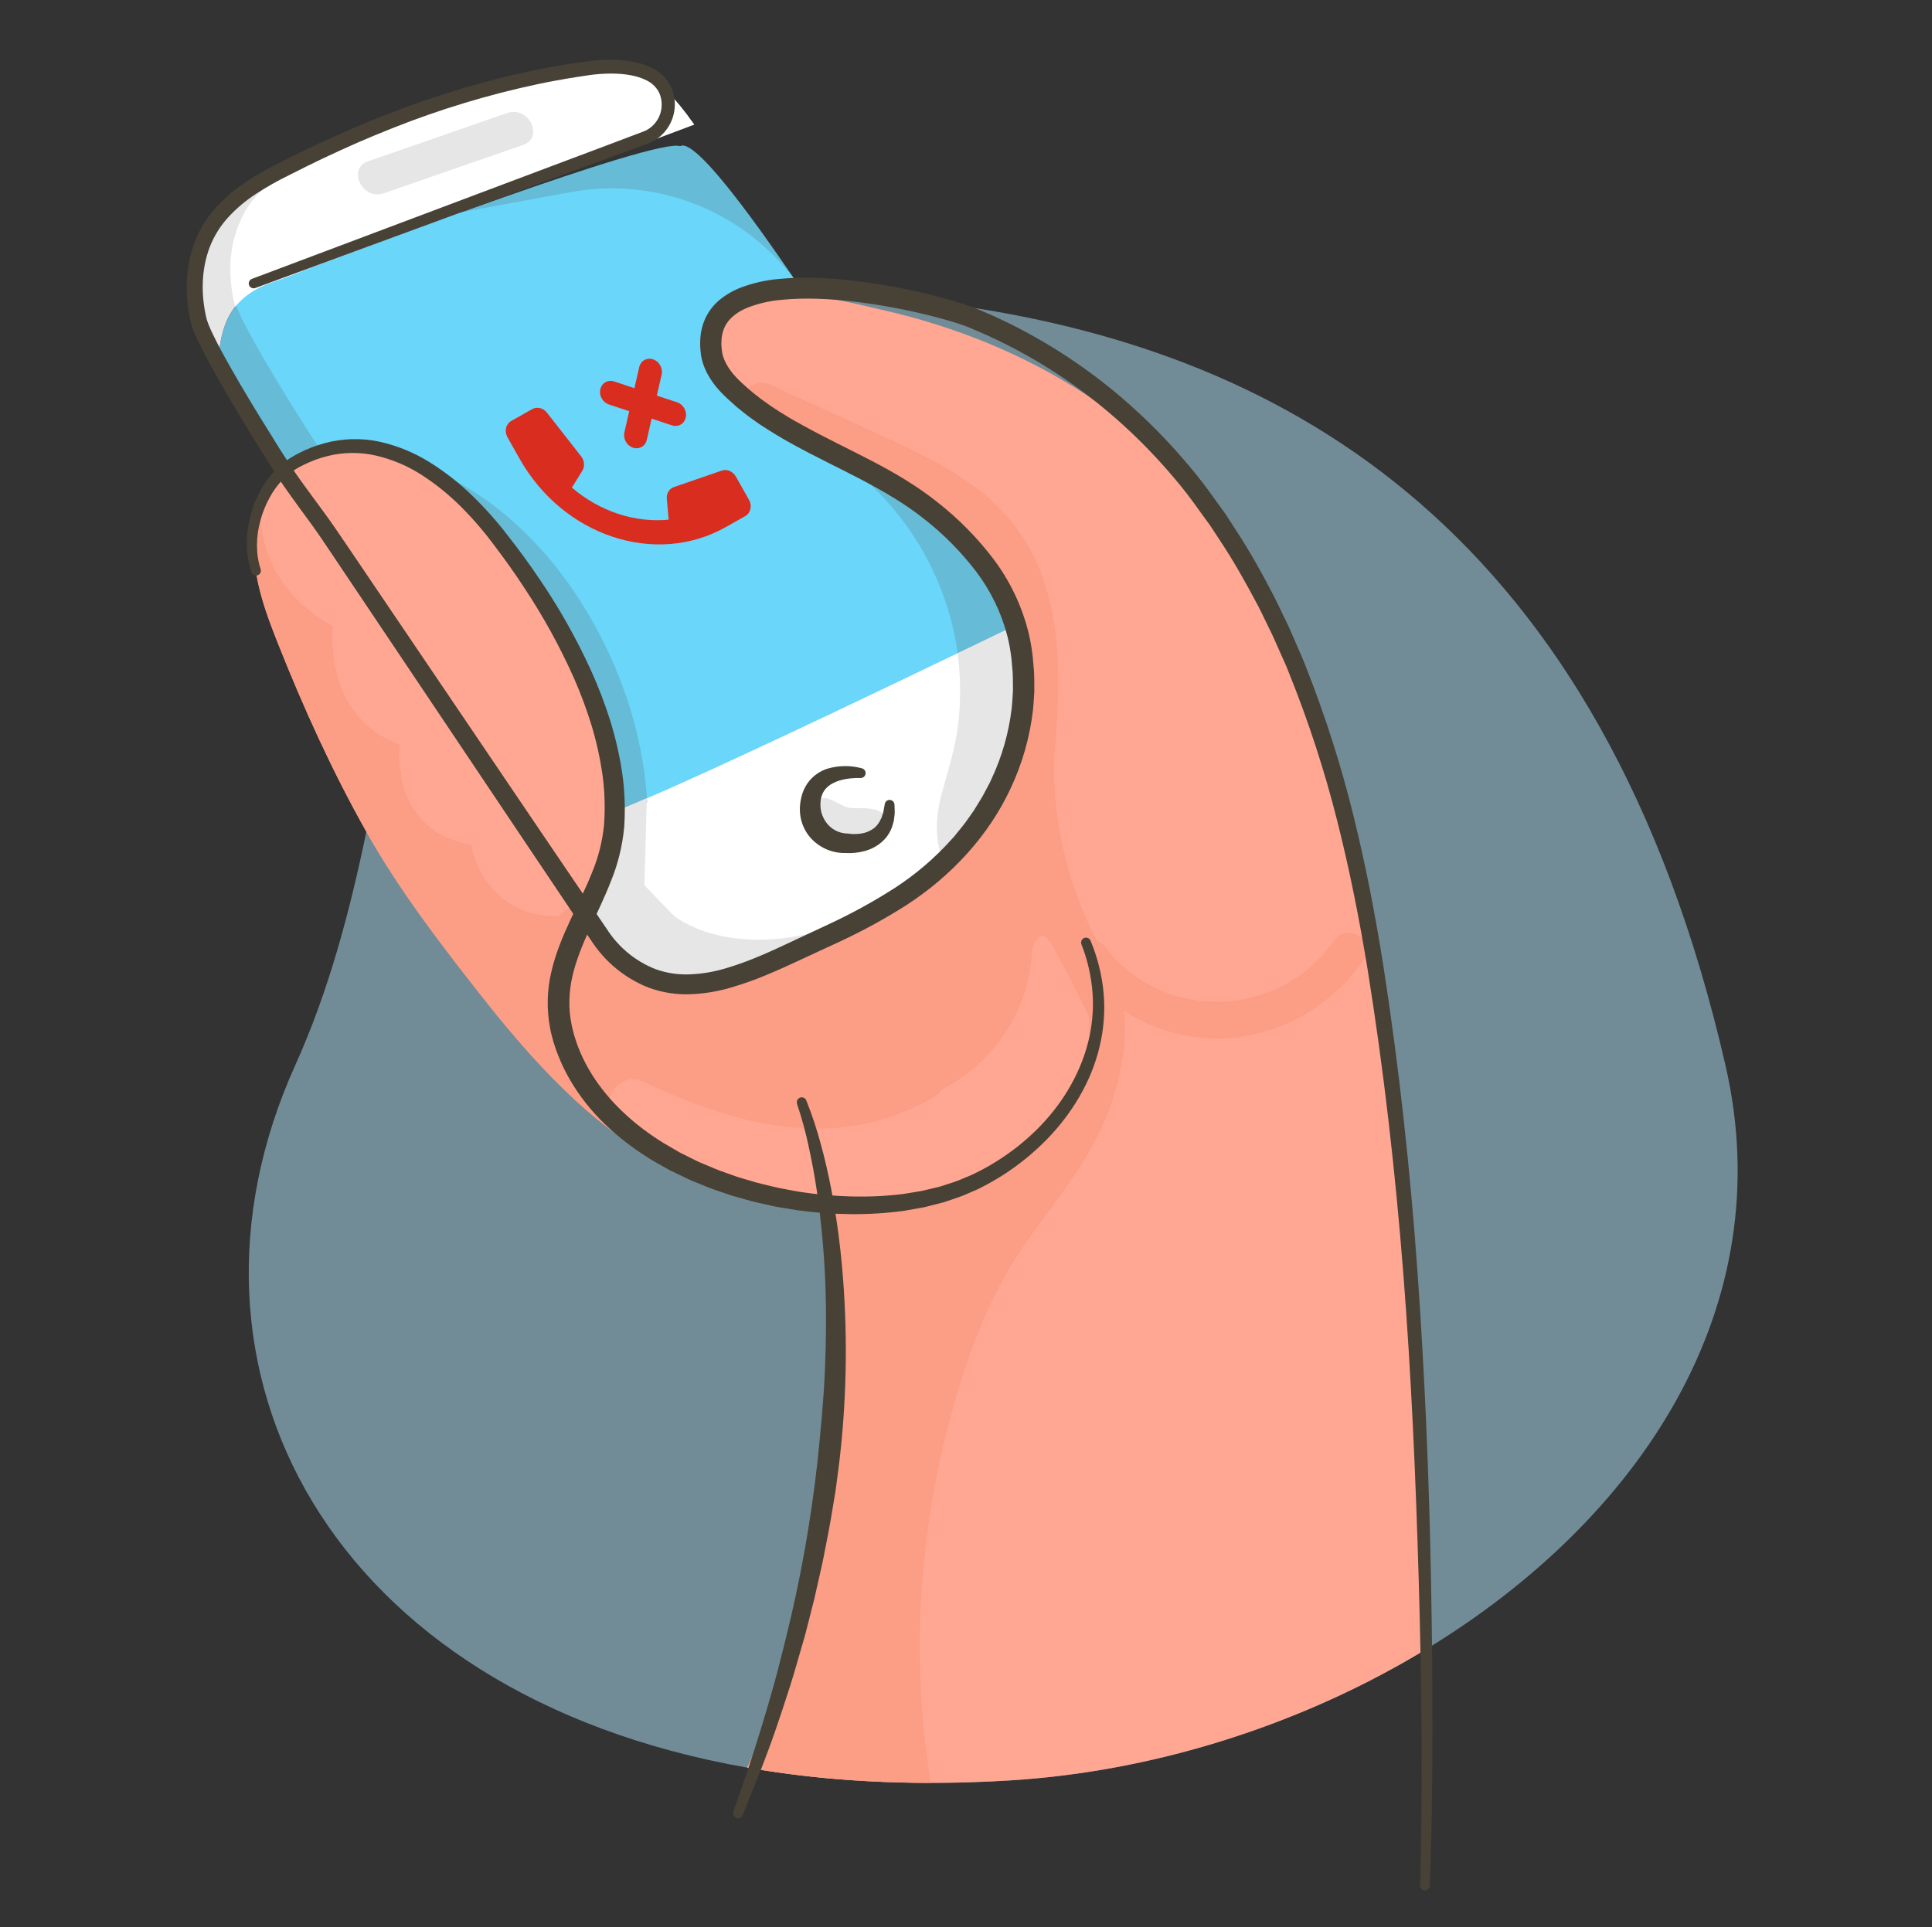 <svg width="436" height="435" viewBox="0 0 436 435" fill="none" xmlns="http://www.w3.org/2000/svg">
<rect x="0" y="0" width="436" height="435" fill="#333333" stroke="none"/>
<path opacity="0.5" d="M322.017 372.147C321.186 372.647 320.36 373.148 319.52 373.639C292.115 389.795 259.838 399.896 228.001 401.862C217.171 402.549 206.311 402.603 195.476 402.023C186.47 401.54 177.5 400.523 168.614 398.978C74.093 382.365 35.735 308.802 66.62 240.46C74.246 223.586 78.961 205.607 82.65 187.851L82.676 187.72C88.614 159.097 91.889 131.035 100.389 109.046C100.437 108.933 100.476 108.811 100.528 108.698C110.555 82.959 127.881 65.555 165.243 65.555C168.745 65.555 172.273 65.603 175.809 65.603C176.001 65.603 176.196 65.681 176.388 65.689C189.885 65.993 203.352 67.102 216.717 69.013L217.321 69.122C290.614 79.945 361.672 119.743 389.39 240.451C402.005 295.287 369.815 343.024 322.017 372.147Z" fill="#B0E6FC"/>
<path d="M252.126 170.05C252.147 171.12 251.491 171.307 250.425 173.304C249.891 174.28 249.284 175.215 248.611 176.101C246.436 178.994 243.53 181.756 241.386 184.366L218.631 212.206C217.817 213.198 217.012 214.194 216.199 215.186L211.819 220.545L159.244 236.153L150.14 226.735L138.669 214.838L136.624 212.715L133.884 208.713L133.81 208.609L131.522 205.272L102.681 163.238L76.225 124.693C72.697 119.555 68.669 114.649 65.176 109.468C62.857 106.036 54.553 93.086 49.285 83.611C49.22 80.84 49.429 73.672 53.078 69.226C53.141 69.144 53.207 69.065 53.278 68.991C53.383 68.869 53.487 68.747 53.6 68.63C53.713 68.513 53.818 68.386 53.94 68.269C54.061 68.151 54.175 68.025 54.292 67.916C54.409 67.808 54.536 67.682 54.662 67.569C54.911 67.334 55.176 67.107 55.458 66.89C55.593 66.777 55.74 66.664 55.893 66.559C56.141 66.372 56.402 66.19 56.667 66.011L57.167 65.698C57.367 65.567 57.576 65.45 57.789 65.328C58.002 65.207 58.137 65.137 58.311 65.046C58.485 64.954 58.716 64.837 58.925 64.741C59.133 64.645 59.255 64.589 59.425 64.506C59.812 64.337 60.217 64.167 60.626 64.015C60.706 63.981 60.789 63.952 60.873 63.928C65.406 62.444 67.251 61.553 70.879 60.191C80.013 56.776 148 31 153.5 33C157.5 30.5 176.953 59.643 180.716 65.102C187.522 75 194.337 84.883 201.161 94.752C211.517 109.724 221.879 124.697 232.246 139.67C235.517 144.397 238.784 149.122 242.047 153.846C242.073 153.877 242.086 153.92 242.112 153.951C242.547 154.595 243.069 155.256 243.634 155.982C246.501 159.588 250.529 163.947 251.617 167.692C251.885 168.454 252.056 169.246 252.126 170.05Z" fill="#66BBD7"/>
<path d="M156.474 27.84L156.361 27.679C156.204 27.453 156.039 27.244 155.878 27.018C155.077 28.323 153.35 29.093 151.806 27.849C150.262 26.605 149.222 24.708 147.656 23.429C146.317 22.333 143.898 20.384 142.132 20.985C141.65 21.159 141.13 21.2 140.627 21.102C140.531 21.102 140.444 21.102 140.344 21.067C138.199 20.632 136.39 19.549 134.171 19.253C131.022 18.818 127.712 19.253 124.58 19.619C118.925 20.315 112.987 20.854 107.702 23.059C101.477 54.593 93.246 51.917 76.521 47.472C75.142 47.106 71.401 45.827 67.564 44.749C65.815 45.571 64.167 46.593 62.653 47.794C59.952 50.051 57.703 52.927 55.449 55.624C49.69 62.518 47.358 69.478 47.402 78.448C47.407 78.863 47.327 79.275 47.167 79.657C47.398 80.092 47.632 80.558 47.885 81.036C48.32 81.85 48.781 82.702 49.277 83.59C49.212 80.819 49.42 73.65 53.07 69.204C53.132 69.122 53.199 69.044 53.27 68.969C53.374 68.848 53.479 68.726 53.592 68.608C53.705 68.491 53.809 68.365 53.931 68.247C54.053 68.13 54.166 68.004 54.284 67.895C54.401 67.786 54.527 67.66 54.653 67.547C54.903 67.312 55.168 67.086 55.449 66.868C55.584 66.755 55.732 66.642 55.884 66.538C56.132 66.351 56.393 66.168 56.659 65.99L57.159 65.677C57.359 65.546 57.568 65.428 57.781 65.307C57.994 65.185 58.129 65.115 58.303 65.024C58.477 64.933 58.708 64.815 58.916 64.719C59.125 64.624 59.247 64.567 59.417 64.485C59.804 64.315 60.208 64.145 60.617 63.993C60.698 63.959 60.781 63.93 60.865 63.906C65.398 62.423 67.242 61.531 70.87 60.169C80.005 56.755 129.521 38.358 156.648 28.127C156.6 28.032 156.535 27.931 156.474 27.84Z" fill="#7373E5"/>
<path d="M88.679 50.738C76.299 55.184 64.371 60.743 52.683 66.738C52.765 67.129 52.848 67.521 52.944 67.903C53.034 68.264 53.147 68.619 53.283 68.965C54.055 70.892 54.945 72.769 55.95 74.585C61.008 84.107 70.696 99.241 73.232 102.991C76.712 108.185 80.753 113.091 84.281 118.216L110.738 156.761L139.578 198.795L141.866 202.132L141.94 202.236L144.681 206.238L146.743 208.374L158.214 220.271L167.301 229.684L216.208 215.164C217.021 214.172 217.826 213.176 218.639 212.184L241.394 184.344C243.539 181.734 246.427 178.972 248.62 176.079C249.293 175.194 249.9 174.259 250.434 173.282C251.495 171.286 252.174 171.107 252.134 170.028C252.065 169.223 251.894 168.429 251.626 167.666C250.538 163.921 246.51 159.562 243.643 155.956C243.078 155.247 242.564 154.573 242.121 153.925C242.095 153.894 242.082 153.851 242.056 153.82C238.793 149.093 235.526 144.368 232.255 139.644C221.882 124.68 211.519 109.707 201.166 94.726C194.336 84.851 187.521 74.968 180.721 65.076L180.638 64.954C175.007 56.728 167.113 50.31 157.91 46.478C148.707 42.645 138.591 41.563 128.786 43.361L88.679 50.738Z" fill="#6AD6F9"/>
<path d="M68.569 58.882C70.174 52.7 71.949 46.632 73.867 40.581C73.868 40.267 73.915 39.955 74.006 39.654C74.689 37.449 75.389 35.244 76.094 33.042C72.901 34.639 69.761 36.327 66.603 38.049C65.659 38.567 64.723 39.08 63.788 39.611L63.718 39.65C61.6 40.851 59.495 42.108 57.489 43.483C57.433 43.522 57.35 43.565 57.294 43.604C54.403 45.54 51.762 47.823 49.429 50.403C45.305 55.11 43.704 61.335 43.704 67.503C43.704 67.899 43.839 68.29 43.874 68.686C43.909 69.082 44.035 69.421 44.074 69.791C44.196 70.861 44.365 71.927 44.583 72.971C44.678 73.432 44.774 73.889 44.887 74.341C45.227 75.72 46.336 78.113 47.893 81.027C48.328 81.841 48.789 82.693 49.285 83.581C49.22 80.81 49.429 73.641 53.078 69.195C53.141 69.113 53.207 69.035 53.279 68.96C53.374 68.839 53.487 68.717 53.6 68.599C53.714 68.482 53.818 68.356 53.94 68.238C54.062 68.121 54.175 67.995 54.292 67.886C54.41 67.777 54.536 67.651 54.662 67.538C54.911 67.303 55.176 67.077 55.458 66.859C55.593 66.746 55.74 66.633 55.893 66.529C56.141 66.342 56.402 66.159 56.667 65.981L57.167 65.668C57.367 65.537 57.576 65.419 57.789 65.298C58.002 65.176 58.137 65.106 58.311 65.015C58.485 64.924 58.716 64.806 58.925 64.71C59.133 64.615 59.255 64.549 59.425 64.476C59.812 64.306 60.217 64.136 60.626 63.984C60.708 63.95 60.792 63.921 60.878 63.897L68.925 60.852C68.718 60.573 68.579 60.25 68.517 59.908C68.455 59.567 68.473 59.215 68.569 58.882Z" fill="#E6E6E6"/>
<path d="M156.665 28.127C129.539 38.358 80.022 56.75 70.888 60.169C67.247 61.531 65.402 62.422 60.883 63.906C60.798 63.93 60.715 63.959 60.635 63.993C60.226 64.145 59.821 64.315 59.434 64.484C59.264 64.567 59.095 64.637 58.934 64.719C58.773 64.802 58.525 64.919 58.32 65.024C58.116 65.128 57.968 65.211 57.798 65.307C57.629 65.402 57.363 65.55 57.176 65.676C56.989 65.802 56.837 65.885 56.676 65.99C56.411 66.168 56.154 66.351 55.902 66.538C55.758 66.642 55.61 66.755 55.467 66.868C55.177 67.086 54.911 67.312 54.671 67.547C54.54 67.66 54.423 67.773 54.301 67.895C54.179 68.017 54.057 68.13 53.949 68.247C53.84 68.365 53.714 68.491 53.609 68.608C53.505 68.726 53.392 68.852 53.287 68.969C53.216 69.044 53.15 69.122 53.087 69.204C53.031 69.026 52.992 68.865 52.948 68.713C52.835 68.278 52.739 67.803 52.644 67.342C52.189 65.121 51.97 62.858 51.991 60.591C51.96 55.864 53.222 51.219 55.641 47.158C56.918 45.129 58.5 43.309 60.33 41.76H60.356L63.732 39.681L63.797 39.642C70.189 35.737 76.88 32.343 83.807 29.493C84.638 29.141 85.473 28.793 86.313 28.453C101.42 22.302 117.515 17.948 128.799 16.134L128.99 16.104C129.652 15.999 130.295 15.904 130.957 15.812C135.137 15.247 139.252 15.055 142.997 16.06C143.652 16.231 144.295 16.446 144.92 16.704C146.414 17.291 147.805 18.114 149.04 19.14C149.209 19.275 149.37 19.414 149.531 19.575C149.775 19.784 150.005 20.01 150.24 20.245C152.484 22.55 154.531 25.038 156.361 27.683L156.474 27.844C156.535 27.931 156.6 28.031 156.665 28.127Z" fill="white"/>
<path d="M248.611 176.101C246.436 178.994 243.53 181.756 241.386 184.366L226.7 202.349C224.018 205.634 221.332 208.92 218.644 212.206C216.382 214.984 214.111 217.762 211.832 220.54L159.245 236.153L150.14 226.735L141.692 217.974L138.673 214.842L133.801 208.6L131.948 206.225C131.783 205.936 131.637 205.637 131.513 205.329C130 201.753 125.61 188.838 136.82 184.014C137.351 184.014 137.917 183.478 138.521 183.27C140.235 182.674 142.78 181.612 145.973 180.251C146.038 180.225 146.103 180.181 146.164 180.155C162.259 173.252 194.258 157.996 216.082 147.487C222.607 144.355 228.21 141.636 232.225 139.687C235.496 144.414 238.763 149.138 242.025 153.859C242.051 153.89 242.064 153.929 242.09 153.964C242.525 154.608 243.047 155.269 243.613 155.991L247.415 171.351L248.611 176.101Z" fill="#E6E6E6"/>
<path d="M247.436 171.338C242.933 176.848 238.438 182.358 233.951 187.868C231.269 191.154 228.584 194.439 225.895 197.725C223.633 200.503 221.363 203.281 219.083 206.06L166.492 221.654L157.405 212.241L145.934 200.344L145.499 199.813L141.044 194.102L139.191 191.726C139.191 191.726 139.013 191.378 138.756 190.769C138.556 190.304 138.321 189.673 138.056 188.934C137.485 187.293 137.073 185.602 136.825 183.883C137.379 183.626 137.947 183.398 138.526 183.2C140.266 182.604 142.819 181.565 146.042 180.186L146.173 180.129C162.268 173.226 194.266 157.979 216.09 147.47C222.615 144.338 228.218 141.623 232.233 139.674C235.504 144.401 238.771 149.127 242.034 153.851C242.06 153.881 242.073 153.925 242.099 153.955C242.534 154.599 243.056 155.26 243.622 155.987L247.436 171.338Z" fill="white"/>
<path d="M256.28 160.319C255.562 169.889 252.687 179.498 247.145 187.42C242.499 194.049 235.191 201.401 226.7 202.345L241.399 184.362C243.543 181.752 246.432 178.99 248.624 176.097L243.648 155.978C243.082 155.269 242.569 154.595 242.125 153.947C242.099 153.916 242.086 153.873 242.06 153.842C238.797 149.115 235.53 144.39 232.259 139.666C228.249 141.614 222.633 144.329 216.116 147.461C216.003 146.621 215.873 145.795 215.729 144.964C211.897 123.436 197.116 104.966 176.836 96.679C176.295 96.466 175.805 96.143 175.398 95.729C174.99 95.316 174.674 94.821 174.469 94.278C171.377 93.89 168.919 90.097 171.933 87.639C191.943 71.305 219.783 92.133 234.243 106.779C248.241 120.96 257.829 140 256.28 160.319Z" fill="#66BBD7"/>
<path d="M151.632 206.351C151.632 206.351 166.131 219.44 196.333 206.151C226.535 192.862 175.805 232.725 175.805 232.725L145.603 230.311L151.632 206.351Z" fill="#E6E6E6"/>
<path d="M248.611 176.101C246.436 178.994 243.53 181.756 241.386 184.366L226.7 202.349C225.651 202.466 224.594 202.482 223.542 202.397C212.258 201.47 209.94 189.347 212.232 180.273C213.737 174.353 215.743 168.741 216.338 162.612C216.845 157.572 216.766 152.491 216.104 147.47C222.629 144.338 228.231 141.623 232.246 139.674C235.518 144.401 238.784 149.127 242.047 153.851C242.073 153.881 242.086 153.925 242.112 153.955C242.547 154.599 243.069 155.26 243.635 155.987L248.611 176.101Z" fill="#E6E6E6"/>
<path d="M140.239 216.565L142.632 219.323C142.497 219.758 142.345 220.193 142.197 220.602C141.643 222.125 141.006 223.617 140.287 225.069C139.852 225.939 139.417 226.783 138.982 227.631C136.877 231.546 131.365 227.979 133.479 224.043C134.891 221.387 136.161 218.659 137.286 215.869C136.878 215.678 136.515 215.404 136.22 215.064C134.823 214.773 133.61 213.35 133.471 211.728C122.021 197.76 110.655 183.535 101.746 167.358C91.663 149.044 84.294 128.856 76.251 109.368C73.014 108.611 73.314 102.517 77.095 102.334C97.3 101.386 116.049 114.514 128.255 131.666C138.151 145.586 145.081 163.212 146.046 181.091C143.028 182.444 140.618 183.461 139.004 184.049C138.461 184.243 137.93 184.466 137.412 184.719C137.644 186.402 138.029 188.06 138.564 189.673C129.93 193.706 133.344 205.133 134.558 208.265C134.648 208.527 134.761 208.781 134.897 209.022L136.368 211.071L140.239 216.565Z" fill="#66BBD7"/>
<path d="M136.833 184.005C137.143 186.361 137.794 188.661 138.765 190.83C138.894 191.146 139.039 191.455 139.2 191.757L141.053 194.119L145.403 199.708L145.49 199.817C144.95 206.003 143.88 212.115 141.679 217.978L137.525 214.607L133.806 208.6L131.953 206.225C131.787 205.936 131.642 205.637 131.518 205.329C130.013 201.749 125.623 188.833 136.833 184.005Z" fill="#E6E6E6"/>
<path d="M138.543 183.196C137.964 183.393 137.396 183.621 136.842 183.879C137.362 183.621 137.897 183.393 138.443 183.196C140.183 182.591 142.766 181.53 145.99 180.129V180.212C142.806 181.569 140.257 182.6 138.543 183.196Z" fill="#A0A0E5"/>
<path d="M145.429 199.539C145.429 199.578 145.429 199.691 145.429 199.73L141.023 194.075L139.196 191.718C139.03 191.439 138.884 191.148 138.761 190.848C137.784 188.674 137.135 186.369 136.833 184.005C137.364 184.005 137.834 183.47 138.434 183.261C140.174 182.657 142.758 181.521 145.982 180.134V179.981L145.429 199.539Z" fill="#E6E6E6"/>
<path d="M322.017 372.147C321.186 372.647 320.36 373.147 319.52 373.639C292.115 389.795 259.838 399.895 228 401.862C221.87 402.239 215.889 402.427 210.057 402.427C205.086 402.427 200.227 402.292 195.48 402.023C186.474 401.54 177.504 400.523 168.619 398.978C187.215 359.558 195.197 307.876 187.15 271.914C184.901 271.727 182.721 271.518 180.594 271.253C168.906 269.87 158.983 267.338 149.522 262.44C136.311 255.632 123.983 244.287 108.954 225.191C99.484 213.159 90.179 201.074 82.667 187.729C74.998 174.109 68.49 159.771 62.727 145.242C60.117 138.695 57.628 131.953 57.372 124.915C57.238 121.624 57.729 118.338 58.82 115.231C59.957 111.963 61.8 108.985 64.219 106.51C70.43 100.137 80.053 97.588 89.784 101.725C93.721 103.455 97.348 105.819 100.519 108.724C104.015 111.937 107.245 115.429 110.176 119.164C128.581 141.901 144.872 170.79 136.137 198.717C135.067 202.149 133.584 205.812 133.94 209.157C134.103 210.868 134.828 212.477 136.002 213.733C138.107 215.999 140.653 217.811 143.484 219.057C149.492 221.772 156.643 222.263 162.99 221.145C163.386 221.08 163.777 221.002 164.164 220.919C165.552 220.628 166.909 220.267 168.258 219.849C173.765 218.157 178.963 215.534 183.996 212.593L184.866 212.189C192.139 208.87 199.317 205.229 205.863 200.622C218.913 191.391 228.187 177.476 230.484 162.003C231.159 157.456 231.213 152.839 230.645 148.278L230.619 148.087C230.536 147.461 230.441 146.821 230.336 146.177C229.749 142.667 228.695 139.252 227.204 136.02C227.209 136.007 227.209 135.994 227.204 135.981C225.283 131.846 222.794 128 219.809 124.554C217.612 121.986 215.256 119.56 212.754 117.289C212.632 117.176 212.51 117.072 212.384 116.958C211.201 115.88 209.984 114.854 208.734 113.883C208.621 113.796 208.517 113.705 208.404 113.626C204.885 110.871 201.124 108.439 197.168 106.362C197.127 106.329 197.082 106.304 197.033 106.288C194.54 104.975 191.979 103.797 189.359 102.76C188.415 102.382 187.458 102.021 186.493 101.673C182.745 100.314 179.141 98.59 175.731 96.526C172.834 94.81 170.093 92.844 167.54 90.65C166.719 89.939 165.938 89.214 165.195 88.475C162.037 85.317 159.679 80.727 160.976 76.451C161.602 74.359 163.055 72.584 164.704 71.162C173.839 63.279 188.955 67.638 199.408 70.022C231.855 77.417 261.709 95.252 279.4 123.992C287.073 136.459 292.95 149.979 297.587 163.843C299.675 170.081 301.502 176.401 303.16 182.77C309.815 208.504 313.217 234.97 315.622 261.391C315.622 261.57 315.662 261.739 315.679 261.913C317.419 277.834 318.685 293.834 319.594 309.85C319.594 310.042 319.594 310.238 319.625 310.429C320.245 321.101 320.75 331.783 321.138 342.475C321.533 352.37 321.826 362.261 322.017 372.147Z" fill="#FFA792"/>
<path d="M237.862 171.542C237.388 176.667 229.332 176.697 229.806 171.542C230.106 168.362 230.354 165.165 230.48 161.972C230.867 152.968 230.328 144.068 227.2 135.99C227.205 135.977 227.205 135.963 227.2 135.951C225.035 130.295 221.569 125.228 217.082 121.161C215.655 119.856 214.216 118.551 212.732 117.246C212.61 117.132 212.489 117.028 212.362 116.915C211.162 115.867 209.948 114.836 208.713 113.839C208.6 113.752 208.495 113.661 208.382 113.583C204.937 110.726 201.165 108.288 197.146 106.318C197.106 106.286 197.06 106.261 197.011 106.244L196.842 106.162C194.336 105.002 191.833 103.853 189.334 102.717C184.792 100.637 180.249 98.559 175.705 96.483C172.819 94.779 170.087 92.828 167.54 90.65C167.579 88.066 170.498 85.317 173.687 86.774C183.731 91.363 193.823 95.861 203.802 100.581C211.736 104.343 219.71 108.676 225.869 115.053C240.568 130.239 239.654 152.015 237.862 171.542Z" fill="#FC9D86"/>
<path d="M307.923 216.404C300.585 227.109 288.635 234.108 275.537 234.421C267.813 234.564 260.22 232.405 253.727 228.218C254.37 235.178 253.035 242.395 250.842 248.972C246.975 260.587 239.028 269.943 232.037 279.761C224.468 290.384 219.884 301.798 216.121 314.24C207.525 342.702 205.246 373.051 210.057 402.418C205.086 402.418 200.227 402.283 195.48 402.014C187.042 401.559 178.637 400.634 170.302 399.243C169.737 399.156 169.176 399.056 168.619 398.96C171.911 391.955 174.815 384.774 177.319 377.449C189.499 342.058 193.797 301.611 187.154 271.897L186.471 271.84C186.432 271.549 186.384 271.261 186.341 270.97C190.295 271.083 194.306 271.662 198.19 271.84C215.186 272.662 231.485 263.349 239.728 248.541C240.04 247.91 240.533 247.385 241.145 247.035C241.756 246.685 242.458 246.525 243.16 246.575C244.983 241.059 246.245 235.056 245.744 229.306L245.696 229.219C243.443 224.63 241.098 220.084 238.615 215.608C238.01 214.52 236.705 211.218 235.135 211.284C234.008 211.332 233.321 212.967 232.894 214.564C232.772 218.116 232.105 221.628 230.915 224.978C227.691 234.119 221.051 241.656 212.388 246.005C212.035 246.65 211.511 247.186 210.875 247.554C189.512 260.256 166.226 254.231 145.246 244.17C139.656 241.521 134.711 248.82 139.265 253.013C142.017 255.533 145.001 257.786 148.178 259.743L149.54 262.431C136.329 255.623 124.001 244.278 108.972 225.182C99.502 213.15 90.197 201.066 82.684 187.72C75.016 174.1 68.508 159.762 62.744 145.233C60.595 139.813 58.507 134.263 57.72 128.521C57.545 127.322 57.435 126.116 57.389 124.906C57.255 121.615 57.747 118.33 58.838 115.223C58.707 120.36 60.065 132.936 75.142 141.323C75.142 141.323 72.588 161.594 90.245 168.101C90.245 168.101 87.635 187.367 106.34 190.652C106.34 190.652 108.837 207.06 126.324 206.816C128.222 206.789 130.115 206.592 131.979 206.229L133.945 209.144L135.498 211.453C137.57 214.54 140.299 217.131 143.489 219.04C143.924 219.305 144.385 219.557 144.833 219.797C150.444 222.802 156.948 222.672 162.994 221.123C163.173 221.084 163.342 221.045 163.512 220.993C170.607 219.075 177.332 215.651 184 212.567L184.87 212.162C192.144 208.843 199.321 205.202 205.868 200.596C222.694 188.69 233.242 169.006 230.663 148.252L230.637 148.061C230.554 147.426 230.458 146.786 230.354 146.151C229.357 140.307 227.133 134.74 223.829 129.817C224.393 130.061 224.89 130.437 225.278 130.913C229.843 136.333 233.29 142.605 235.418 149.365C237.546 156.125 238.313 163.24 237.675 170.298C237.785 170.695 237.839 171.105 237.836 171.516C237.665 185.704 240.984 199.716 247.502 212.319C248.264 212.599 248.927 213.094 249.411 213.746C262.427 230.911 288.901 229.984 300.998 212.336C303.882 208.082 310.855 212.119 307.923 216.404Z" fill="#FC9D86"/>
<path d="M131.961 206.221C130.097 206.584 128.205 206.78 126.306 206.808C126.622 206.227 127.096 205.748 127.674 205.426C128.251 205.105 128.909 204.955 129.569 204.994L130.743 204.415L131.961 206.221Z" fill="#FC9D86"/>
<path d="M199.756 185.006C199.756 182.226 195.088 182.396 192.304 182.396C189.89 182.396 187.45 179.468 185.018 180.29C179.45 182.174 185.101 187.79 187.998 189.195C191.865 191.056 199.756 190.791 199.756 185.006Z" fill="#E6E6E6"/>
<path d="M114.47 25.5L83.085 36.401C78.204 38.097 81.78 45.309 86.647 43.626L118.015 32.721C122.896 31.028 119.299 23.812 114.47 25.5Z" fill="#E6E6E6"/>
<path d="M232.172 197.694C226.991 197.694 226.983 205.751 232.172 205.751C237.362 205.751 237.366 197.694 232.172 197.694Z" fill="#FC9D86"/>
<path d="M235.996 199.461L234.164 198.312C233.707 198.045 233.202 197.871 232.678 197.8C232.154 197.728 231.621 197.761 231.109 197.895C230.597 198.03 230.117 198.264 229.695 198.584C229.274 198.904 228.92 199.304 228.653 199.761C228.386 200.218 228.212 200.723 228.141 201.247C228.069 201.771 228.101 202.305 228.236 202.817C228.37 203.328 228.604 203.809 228.925 204.23C229.245 204.651 229.645 205.005 230.102 205.272L231.933 206.421C232.856 206.959 233.955 207.109 234.989 206.838C236.022 206.566 236.906 205.895 237.444 204.972C237.983 204.049 238.133 202.95 237.862 201.916C237.59 200.883 236.919 199.999 235.996 199.461Z" fill="#FC9D86"/>
<path d="M56.81 62.962L121.626 38.567L137.829 32.477L141.875 30.942L143.902 30.18C144.554 29.932 145.329 29.654 145.764 29.45C146.817 28.912 147.704 28.099 148.33 27.097C148.957 26.095 149.3 24.942 149.322 23.76C149.338 23.174 149.274 22.588 149.131 22.02C149.002 21.464 148.785 20.932 148.487 20.445C147.863 19.452 146.972 18.655 145.916 18.144C143.706 17.009 140.926 16.643 138.203 16.608C136.823 16.598 135.443 16.669 134.071 16.822C132.718 16.969 131.261 17.23 129.864 17.43C128.468 17.631 127.046 17.909 125.641 18.153C124.236 18.396 122.83 18.683 121.434 18.975C110.233 21.353 99.253 24.677 88.613 28.91C83.285 31.011 78.034 33.312 72.853 35.774C70.266 37.007 67.696 38.277 65.141 39.585C62.607 40.821 60.151 42.213 57.789 43.752C55.488 45.242 53.383 47.013 51.521 49.025C49.714 50.995 48.292 53.287 47.328 55.78C45.422 60.778 45.327 66.459 46.566 71.753C46.639 72.048 46.729 72.339 46.836 72.623L46.975 73.058L47.175 73.524C47.432 74.141 47.702 74.768 48.015 75.399C48.602 76.656 49.276 77.917 49.942 79.17C51.282 81.68 52.721 84.164 54.161 86.643C57.05 91.581 60.095 96.487 63.14 101.355L65.489 105C65.924 105.657 66.233 106.123 66.65 106.74L67.873 108.48C69.526 110.803 71.252 113.1 72.966 115.44C74.68 117.781 76.359 120.225 77.956 122.596L82.806 129.76L102.211 158.423L121.612 187.089L131.326 201.405L136.176 208.574L137.381 210.353C137.751 210.901 138.151 211.423 138.569 211.936C140.241 213.974 142.251 215.709 144.511 217.065C145.624 217.741 146.796 218.315 148.013 218.779C150.471 219.654 153.075 220.044 155.682 219.927C158.374 219.819 161.042 219.376 163.625 218.609C166.311 217.817 168.947 216.865 171.52 215.76C174.13 214.664 176.705 213.45 179.311 212.223L187.141 208.556C192.278 206.168 197.247 203.433 202.014 200.37C206.681 197.331 210.93 193.696 214.655 189.556L215.355 188.79L216.007 187.981L217.312 186.363C218.182 185.275 218.926 184.114 219.74 182.991C220.458 181.808 221.219 180.651 221.893 179.446L222.863 177.615L223.35 176.701L223.785 175.757C226.125 170.761 227.651 165.423 228.305 159.945C228.457 158.579 228.505 157.205 228.605 155.834C228.57 154.464 228.605 153.085 228.527 151.715L228.348 149.662C228.296 148.983 228.235 148.283 228.118 147.609C227.937 146.261 227.68 144.925 227.348 143.607C225.986 138.311 223.579 133.34 220.27 128.986C216.891 124.561 212.96 120.584 208.573 117.154C204.223 113.674 199.369 110.873 194.323 108.224C189.277 105.575 184.035 103.117 178.889 100.272C176.309 98.876 173.782 97.323 171.298 95.669C170.08 94.8 168.84 93.969 167.679 93.003C167.096 92.525 166.487 92.085 165.939 91.576L164.251 90.058C162.007 88.001 159.779 85.443 158.657 82.058C158.518 81.623 158.409 81.188 158.313 80.753C158.218 80.318 158.157 79.883 158.122 79.448C158.087 79.013 158.031 78.631 158.022 78.204C157.999 77.781 157.999 77.357 158.022 76.934C158.057 75.16 158.459 73.413 159.201 71.801C159.974 70.178 161.097 68.746 162.489 67.608C163.798 66.549 165.255 65.689 166.813 65.054C169.723 63.922 172.781 63.214 175.892 62.953C181.925 62.379 187.85 62.762 193.683 63.475C199.503 64.216 205.271 65.311 210.957 66.755C213.806 67.486 216.612 68.265 219.474 69.309C219.831 69.439 220.201 69.587 220.558 69.744L221.571 70.179L223.594 71.049C224.947 71.627 226.256 72.297 227.587 72.919C238.145 78.121 247.899 84.817 256.549 92.799C260.87 96.771 264.917 101.031 268.664 105.548C270.543 107.797 272.34 110.12 274.023 112.508L276.586 116.071L278.974 119.747C282.184 124.636 284.994 129.752 287.674 134.933C288.326 136.238 288.94 137.543 289.575 138.869C290.21 140.196 290.88 141.479 291.432 142.828L293.172 146.834C293.459 147.504 293.759 148.165 294.042 148.84L294.843 150.871C299.11 161.69 302.647 172.783 305.43 184.075C308.219 195.341 310.407 206.738 312.212 218.174C315.757 241.042 318.25 264.045 319.89 287.1C321.53 310.155 322.5 333.24 322.935 356.33C323.37 379.42 323.479 402.519 322.696 425.621C322.691 425.767 322.659 425.909 322.599 426.042C322.54 426.174 322.455 426.294 322.349 426.393C322.243 426.493 322.119 426.57 321.983 426.622C321.848 426.674 321.703 426.698 321.558 426.694C321.413 426.689 321.27 426.657 321.138 426.597C321.005 426.538 320.886 426.453 320.786 426.347C320.687 426.241 320.609 426.117 320.557 425.981C320.506 425.846 320.482 425.701 320.486 425.556C321.077 402.523 320.834 379.446 320.16 356.391C319.485 333.336 318.485 310.307 316.68 287.335C314.874 264.363 312.286 241.512 308.632 218.805C306.775 207.46 304.543 196.185 301.72 185.066C298.915 173.967 295.369 163.067 291.106 152.441L290.31 150.449C290.036 149.788 289.736 149.144 289.44 148.487L287.7 144.572C287.147 143.267 286.469 141.997 285.86 140.705C285.251 139.413 284.62 138.134 283.976 136.864C281.305 131.827 278.539 126.837 275.385 122.096L273.04 118.529L270.53 115.079C268.895 112.735 267.155 110.49 265.328 108.315C261.693 103.964 257.769 99.862 253.583 96.039C245.209 88.379 235.776 81.966 225.573 76.995C224.268 76.403 223.024 75.764 221.723 75.212L219.77 74.385L218.796 73.95C218.487 73.824 218.182 73.706 217.865 73.589C215.298 72.662 212.541 71.906 209.8 71.214C204.295 69.841 198.71 68.805 193.079 68.112C187.471 67.447 181.799 67.125 176.34 67.677C173.694 67.905 171.094 68.508 168.619 69.469C166.287 70.448 164.395 71.919 163.516 73.863C163.058 74.884 162.816 75.989 162.807 77.108C162.789 77.405 162.789 77.703 162.807 78C162.816 78.306 162.842 78.611 162.885 78.913C162.916 79.235 162.964 79.505 163.011 79.783C163.059 80.062 163.142 80.314 163.229 80.579C163.925 82.711 165.534 84.738 167.531 86.539L169.058 87.913C169.563 88.375 170.128 88.784 170.663 89.219C171.72 90.088 172.886 90.871 174.008 91.681C176.331 93.225 178.715 94.7 181.212 96.031C186.166 98.775 191.382 101.251 196.546 103.93C201.709 106.61 206.881 109.616 211.566 113.365C216.279 117.055 220.501 121.332 224.129 126.093C227.818 130.96 230.499 136.513 232.015 142.428C232.389 143.907 232.68 145.405 232.885 146.917C233.012 147.665 233.077 148.405 233.138 149.161L233.334 151.419C233.434 152.924 233.39 154.442 233.421 155.952C233.32 157.457 233.26 158.971 233.09 160.471C232.376 166.471 230.707 172.317 228.144 177.789C223.094 188.738 214.542 197.825 204.571 204.285C199.618 207.442 194.456 210.259 189.12 212.715L181.26 216.356C178.65 217.578 175.996 218.805 173.277 219.936C170.542 221.097 167.74 222.095 164.886 222.924C161.93 223.798 158.876 224.298 155.795 224.412C152.62 224.533 149.451 224.038 146.464 222.955C144.986 222.387 143.564 221.685 142.214 220.858C139.528 219.225 137.142 217.141 135.163 214.699C134.671 214.09 134.197 213.463 133.762 212.815L132.548 211.005L127.729 203.819L118.089 189.464L98.81 160.698L79.531 131.953L74.711 124.767C73.097 122.348 71.531 120.021 69.83 117.707C68.129 115.392 66.42 113.065 64.736 110.681L63.488 108.881L62.27 107.01L59.947 103.369C56.855 98.462 53.852 93.509 50.938 88.51C49.489 85.995 48.045 83.481 46.679 80.897C45.996 79.592 45.318 78.313 44.687 76.956C44.361 76.299 44.061 75.594 43.769 74.881L43.565 74.346L43.369 73.746C43.233 73.356 43.117 72.96 43.021 72.558C41.672 66.651 41.768 60.282 44.004 54.466C45.14 51.575 46.804 48.919 48.911 46.636C50.979 44.415 53.317 42.461 55.871 40.82C58.348 39.213 60.923 37.76 63.579 36.47C66.163 35.154 68.773 33.881 71.409 32.651C76.664 30.185 81.997 27.866 87.408 25.765C98.24 21.51 109.413 18.18 120.808 15.812C122.235 15.521 123.657 15.229 125.097 14.995C126.537 14.76 127.963 14.477 129.408 14.285C130.852 14.094 132.253 13.85 133.758 13.69C135.249 13.533 136.748 13.464 138.247 13.485C141.253 13.563 144.38 13.92 147.33 15.434C148.872 16.213 150.167 17.408 151.066 18.883C151.513 19.638 151.838 20.459 152.028 21.315C152.228 22.145 152.315 22.998 152.284 23.851C152.236 25.569 151.721 27.241 150.794 28.689C149.868 30.137 148.565 31.305 147.025 32.068C146.155 32.46 145.551 32.647 144.85 32.908L142.819 33.656L138.76 35.148L122.53 41.121L57.581 65.024C57.31 65.112 57.016 65.093 56.76 64.969C56.503 64.846 56.305 64.628 56.206 64.361C56.107 64.094 56.115 63.8 56.228 63.539C56.342 63.278 56.552 63.071 56.815 62.962H56.81Z" fill="#474136"/>
<path d="M165.504 408.9L168.845 399.243C169.932 396.011 170.95 392.757 171.942 389.499C172.934 386.241 173.9 382.974 174.804 379.69C175.709 376.406 176.496 373.095 177.345 369.802C180.623 356.62 183.015 343.232 184.505 329.73C185.192 322.988 185.853 316.245 186.153 309.468C186.454 302.69 186.506 295.917 186.236 289.145C185.952 282.372 185.325 275.618 184.357 268.908C183.861 265.559 183.243 262.227 182.521 258.903C181.832 255.61 180.947 252.361 179.872 249.172V249.116C179.789 248.847 179.811 248.557 179.934 248.304C180.057 248.051 180.272 247.855 180.535 247.755C180.798 247.655 181.089 247.66 181.349 247.767C181.609 247.874 181.818 248.077 181.934 248.333C183.231 251.565 184.332 254.873 185.231 258.238C186.162 261.574 186.91 264.95 187.576 268.343C188.866 275.134 189.766 281.994 190.273 288.888C191.313 302.68 191.013 316.54 189.377 330.274L188.707 335.411C188.489 337.125 188.159 338.817 187.889 340.522C187.363 343.933 186.671 347.313 186.014 350.697C185.705 352.394 185.297 354.068 184.927 355.752L183.791 360.793L182.521 365.8C182.086 367.471 181.695 369.145 181.19 370.79C180.216 374.091 179.311 377.415 178.263 380.69C177.214 383.966 176.148 387.215 175.022 390.482C173.895 393.749 172.69 396.951 171.446 400.152L167.583 409.722C167.479 409.993 167.272 410.211 167.008 410.33C166.744 410.448 166.443 410.458 166.172 410.357C165.9 410.256 165.68 410.051 165.558 409.788C165.436 409.525 165.423 409.225 165.521 408.952L165.504 408.9Z" fill="#474136"/>
<path d="M56.772 129.225C55.336 125.171 55.436 120.891 56.402 116.88C57.368 112.869 59.256 109.028 62.253 106.005C62.618 105.616 63.008 105.253 63.423 104.918L64.036 104.396L64.702 103.935C65.129 103.616 65.577 103.326 66.042 103.065C66.477 102.817 66.912 102.547 67.39 102.316C69.23 101.36 71.167 100.602 73.167 100.054C77.214 98.943 81.467 98.817 85.573 99.685C89.614 100.573 93.472 102.148 96.979 104.343C100.425 106.499 103.633 109.014 106.549 111.847C109.439 114.649 112.12 117.658 114.57 120.852C117.028 123.984 119.39 127.194 121.613 130.5C126.135 137.108 130.078 144.094 133.397 151.38C135.055 155.047 136.495 158.809 137.708 162.647C138.911 166.525 139.817 170.489 140.418 174.505C140.995 178.57 141.141 182.685 140.853 186.78C140.461 190.931 139.462 195.001 137.886 198.86C136.407 202.662 134.632 206.255 133.032 209.77C131.431 213.285 129.987 216.804 129.173 220.375C128.767 222.139 128.543 223.939 128.503 225.748C128.449 227.541 128.603 229.335 128.96 231.094C129.095 231.964 129.369 232.834 129.582 233.725C129.878 234.595 130.121 235.465 130.478 236.335C131.136 238.059 131.932 239.726 132.858 241.321C136.551 247.741 142.136 253.066 148.487 257.202C149.27 257.738 150.101 258.207 150.923 258.686L153.39 260.126L155.952 261.405C156.822 261.84 157.653 262.275 158.562 262.623C160.324 263.366 162.072 264.154 163.899 264.754C164.804 265.072 165.7 265.411 166.614 265.711L169.376 266.529C171.207 267.12 173.099 267.49 174.961 267.956C175.892 268.204 176.849 268.33 177.789 268.521C178.728 268.713 179.681 268.882 180.629 269.039C184.433 269.62 188.271 269.96 192.118 270.057C195.958 270.16 199.8 269.984 203.615 269.53L206.447 269.074L207.865 268.843L209.257 268.517C210.183 268.295 211.114 268.082 212.041 267.856L214.755 266.986C215.66 266.705 216.546 266.368 217.409 265.976C218.279 265.594 219.149 265.293 220.019 264.841C221.733 264.003 223.402 263.073 225.017 262.057C226.635 261.044 228.184 259.926 229.693 258.76C231.185 257.569 232.613 256.301 233.973 254.962C239.389 249.603 243.543 242.921 245.479 235.566C245.968 233.732 246.303 231.861 246.48 229.971C246.675 228.081 246.705 226.177 246.571 224.282C246.303 220.465 245.454 216.711 244.052 213.15C243.945 212.877 243.951 212.573 244.068 212.304C244.185 212.035 244.404 211.824 244.677 211.717C244.949 211.609 245.254 211.615 245.523 211.732C245.791 211.849 246.003 212.068 246.11 212.341C247.68 216.084 248.67 220.044 249.046 224.086C249.237 226.111 249.253 228.148 249.094 230.176C248.949 232.208 248.635 234.225 248.154 236.205C246.284 244.179 241.882 251.382 236.235 257.185C234.813 258.634 233.316 260.007 231.751 261.3C230.174 262.587 228.533 263.793 226.835 264.915C225.135 266.023 223.376 267.04 221.567 267.96C220.697 268.452 219.71 268.83 218.783 269.235C217.858 269.67 216.908 270.049 215.938 270.37L213.041 271.349C212.062 271.618 211.075 271.853 210.092 272.106L208.613 272.48L207.125 272.745L204.132 273.28C200.13 273.829 196.092 274.087 192.052 274.05C188.024 274.015 184.003 273.725 180.012 273.18C179.015 273.032 178.028 272.854 177.032 272.688C176.036 272.523 175.04 272.388 174.061 272.145C172.099 271.684 170.115 271.318 168.188 270.722L165.278 269.9C164.317 269.596 163.369 269.252 162.412 268.93C160.484 268.321 158.627 267.516 156.757 266.755C155.813 266.394 154.903 265.942 153.99 265.498L151.249 264.193L148.596 262.692C147.726 262.192 146.821 261.7 145.986 261.135C142.516 258.945 139.278 256.406 136.325 253.557C133.342 250.658 130.764 247.371 128.66 243.783C127.601 241.974 126.689 240.083 125.932 238.128C125.524 237.162 125.232 236.148 124.893 235.152C124.632 234.121 124.31 233.103 124.14 232.046C123.34 227.832 123.439 223.496 124.432 219.323C125.384 215.208 126.981 211.393 128.66 207.778C130.339 204.163 132.114 200.687 133.519 197.159C134.968 193.734 135.904 190.113 136.298 186.415C136.594 182.645 136.492 178.854 135.994 175.105C135.465 171.324 134.651 167.588 133.558 163.93C132.434 160.245 131.094 156.629 129.543 153.103C126.384 146.012 122.64 139.197 118.35 132.727C116.228 129.465 113.97 126.294 111.612 123.192C109.316 120.082 106.793 117.145 104.065 114.405C101.371 111.704 98.397 109.297 95.195 107.223C92.037 105.183 88.551 103.702 84.89 102.843C81.27 102.005 77.502 102.039 73.898 102.943C72.087 103.397 70.33 104.041 68.656 104.865C66.998 105.628 65.475 106.656 64.149 107.91C61.539 110.438 59.76 113.896 58.764 117.48C57.768 121.065 57.677 124.997 58.808 128.425L58.834 128.503C58.912 128.775 58.882 129.065 58.752 129.316C58.622 129.566 58.4 129.757 58.133 129.848C57.866 129.94 57.574 129.925 57.318 129.808C57.061 129.69 56.859 129.479 56.754 129.217L56.772 129.225Z" fill="#474136"/>
<path d="M201.861 181.617C201.861 182.3 201.94 182.996 201.905 183.696L201.774 184.766L201.705 185.306L201.552 185.841C201.183 187.366 200.379 188.752 199.238 189.83C198.082 190.906 196.68 191.681 195.154 192.087C194.426 192.289 193.682 192.425 192.931 192.492C192.557 192.535 192.183 192.544 191.808 192.557C191.402 192.564 190.995 192.548 190.59 192.509L190.921 192.535C189.366 192.585 187.819 192.281 186.398 191.647C184.977 191.013 183.718 190.064 182.717 188.873C181.719 187.656 181.031 186.216 180.712 184.675C180.561 183.913 180.494 183.137 180.511 182.361C180.511 181.982 180.572 181.626 180.607 181.256C180.64 180.884 180.704 180.516 180.799 180.155C181.112 178.621 181.818 177.194 182.847 176.014C183.868 174.881 185.162 174.029 186.606 173.539C189.188 172.752 191.941 172.715 194.545 173.43C194.8 173.504 195.02 173.666 195.165 173.888C195.311 174.109 195.372 174.376 195.338 174.639C195.304 174.902 195.176 175.144 194.979 175.322C194.781 175.499 194.527 175.599 194.262 175.605H194.223C191.965 175.566 189.694 175.866 187.963 176.784C187.156 177.182 186.465 177.781 185.958 178.524C185.502 179.247 185.233 180.072 185.175 180.925C185.139 181.384 185.139 181.845 185.175 182.304C185.211 182.729 185.292 183.149 185.418 183.557C185.662 184.359 186.048 185.11 186.558 185.776C187.079 186.457 187.739 187.019 188.494 187.424C189.25 187.83 190.083 188.07 190.938 188.129H191.208H191.269C191.493 188.173 191.72 188.205 191.948 188.225C192.209 188.225 192.465 188.264 192.731 188.259C193.247 188.266 193.764 188.229 194.275 188.151C195.241 188.025 196.164 187.672 196.968 187.12L197.263 186.924L197.516 186.676C197.692 186.529 197.851 186.362 197.99 186.18C198.129 185.98 198.277 185.78 198.425 185.58L198.777 184.884L198.96 184.527L199.082 184.131L199.334 183.335L199.647 181.621L199.678 181.456C199.725 181.189 199.871 180.948 200.085 180.782C200.3 180.616 200.569 180.535 200.84 180.556C201.111 180.576 201.364 180.697 201.551 180.893C201.738 181.09 201.846 181.35 201.853 181.621L201.861 181.617Z" fill="#474136"/>
<g clip-path="url(#clip0_3084_12561)">
<path d="M114.527 98.698C114.163 98.054 114.047 97.304 114.203 96.615C114.36 95.926 114.776 95.353 115.361 95.023L120.111 92.343C120.633 92.048 121.254 91.968 121.862 92.115C122.47 92.263 123.027 92.628 123.433 93.148L131.148 103.007C131.516 103.476 131.74 104.045 131.787 104.63C131.834 105.215 131.702 105.785 131.411 106.256L129.056 110.061C132.167 112.714 135.705 114.723 139.458 115.967C143.21 117.211 147.101 117.665 150.897 117.302L150.482 112.576C150.43 111.991 150.557 111.42 150.844 110.947C151.131 110.473 151.563 110.122 152.077 109.945L162.876 106.223C163.444 106.027 164.078 106.055 164.663 106.303C165.248 106.552 165.748 107.004 166.073 107.579L169.026 112.812C169.389 113.457 169.506 114.206 169.349 114.896C169.193 115.585 168.776 116.158 168.191 116.488L163.779 118.977C147.939 127.915 127.117 121.012 117.27 103.56L114.527 98.698Z" fill="#D92D20"/>
<path d="M147.374 81.104C148.045 81.326 148.626 81.813 148.989 82.458C149.353 83.102 149.47 83.852 149.313 84.541L148.234 89.293L152.86 90.827C153.52 91.058 154.089 91.547 154.444 92.187C154.798 92.827 154.91 93.568 154.756 94.249C154.601 94.931 154.192 95.499 153.617 95.831C153.041 96.162 152.346 96.232 151.68 96.024L147.054 94.49L145.975 99.243C145.902 99.59 145.763 99.912 145.566 100.192C145.369 100.471 145.117 100.701 144.826 100.869C144.535 101.037 144.209 101.14 143.869 101.171C143.529 101.201 143.181 101.16 142.845 101.048C142.509 100.937 142.192 100.758 141.913 100.522C141.633 100.286 141.397 99.997 141.217 99.673C141.038 99.349 140.919 98.996 140.867 98.634C140.815 98.272 140.832 97.909 140.916 97.566L141.995 92.813L137.369 91.28C136.709 91.048 136.14 90.56 135.785 89.92C135.431 89.279 135.319 88.539 135.474 87.857C135.628 87.176 136.037 86.608 136.613 86.276C137.188 85.944 137.884 85.875 138.549 86.083L143.175 87.616L144.254 82.864C144.411 82.175 144.828 81.602 145.413 81.272C145.998 80.942 146.703 80.882 147.374 81.104Z" fill="#D92D20"/>
</g>
<defs>
<clipPath id="clip0_3084_12561">
<rect width="50.661" height="55.82" fill="white" transform="translate(106 93.895) rotate(-29.433)"/>
</clipPath>
</defs>
</svg>
